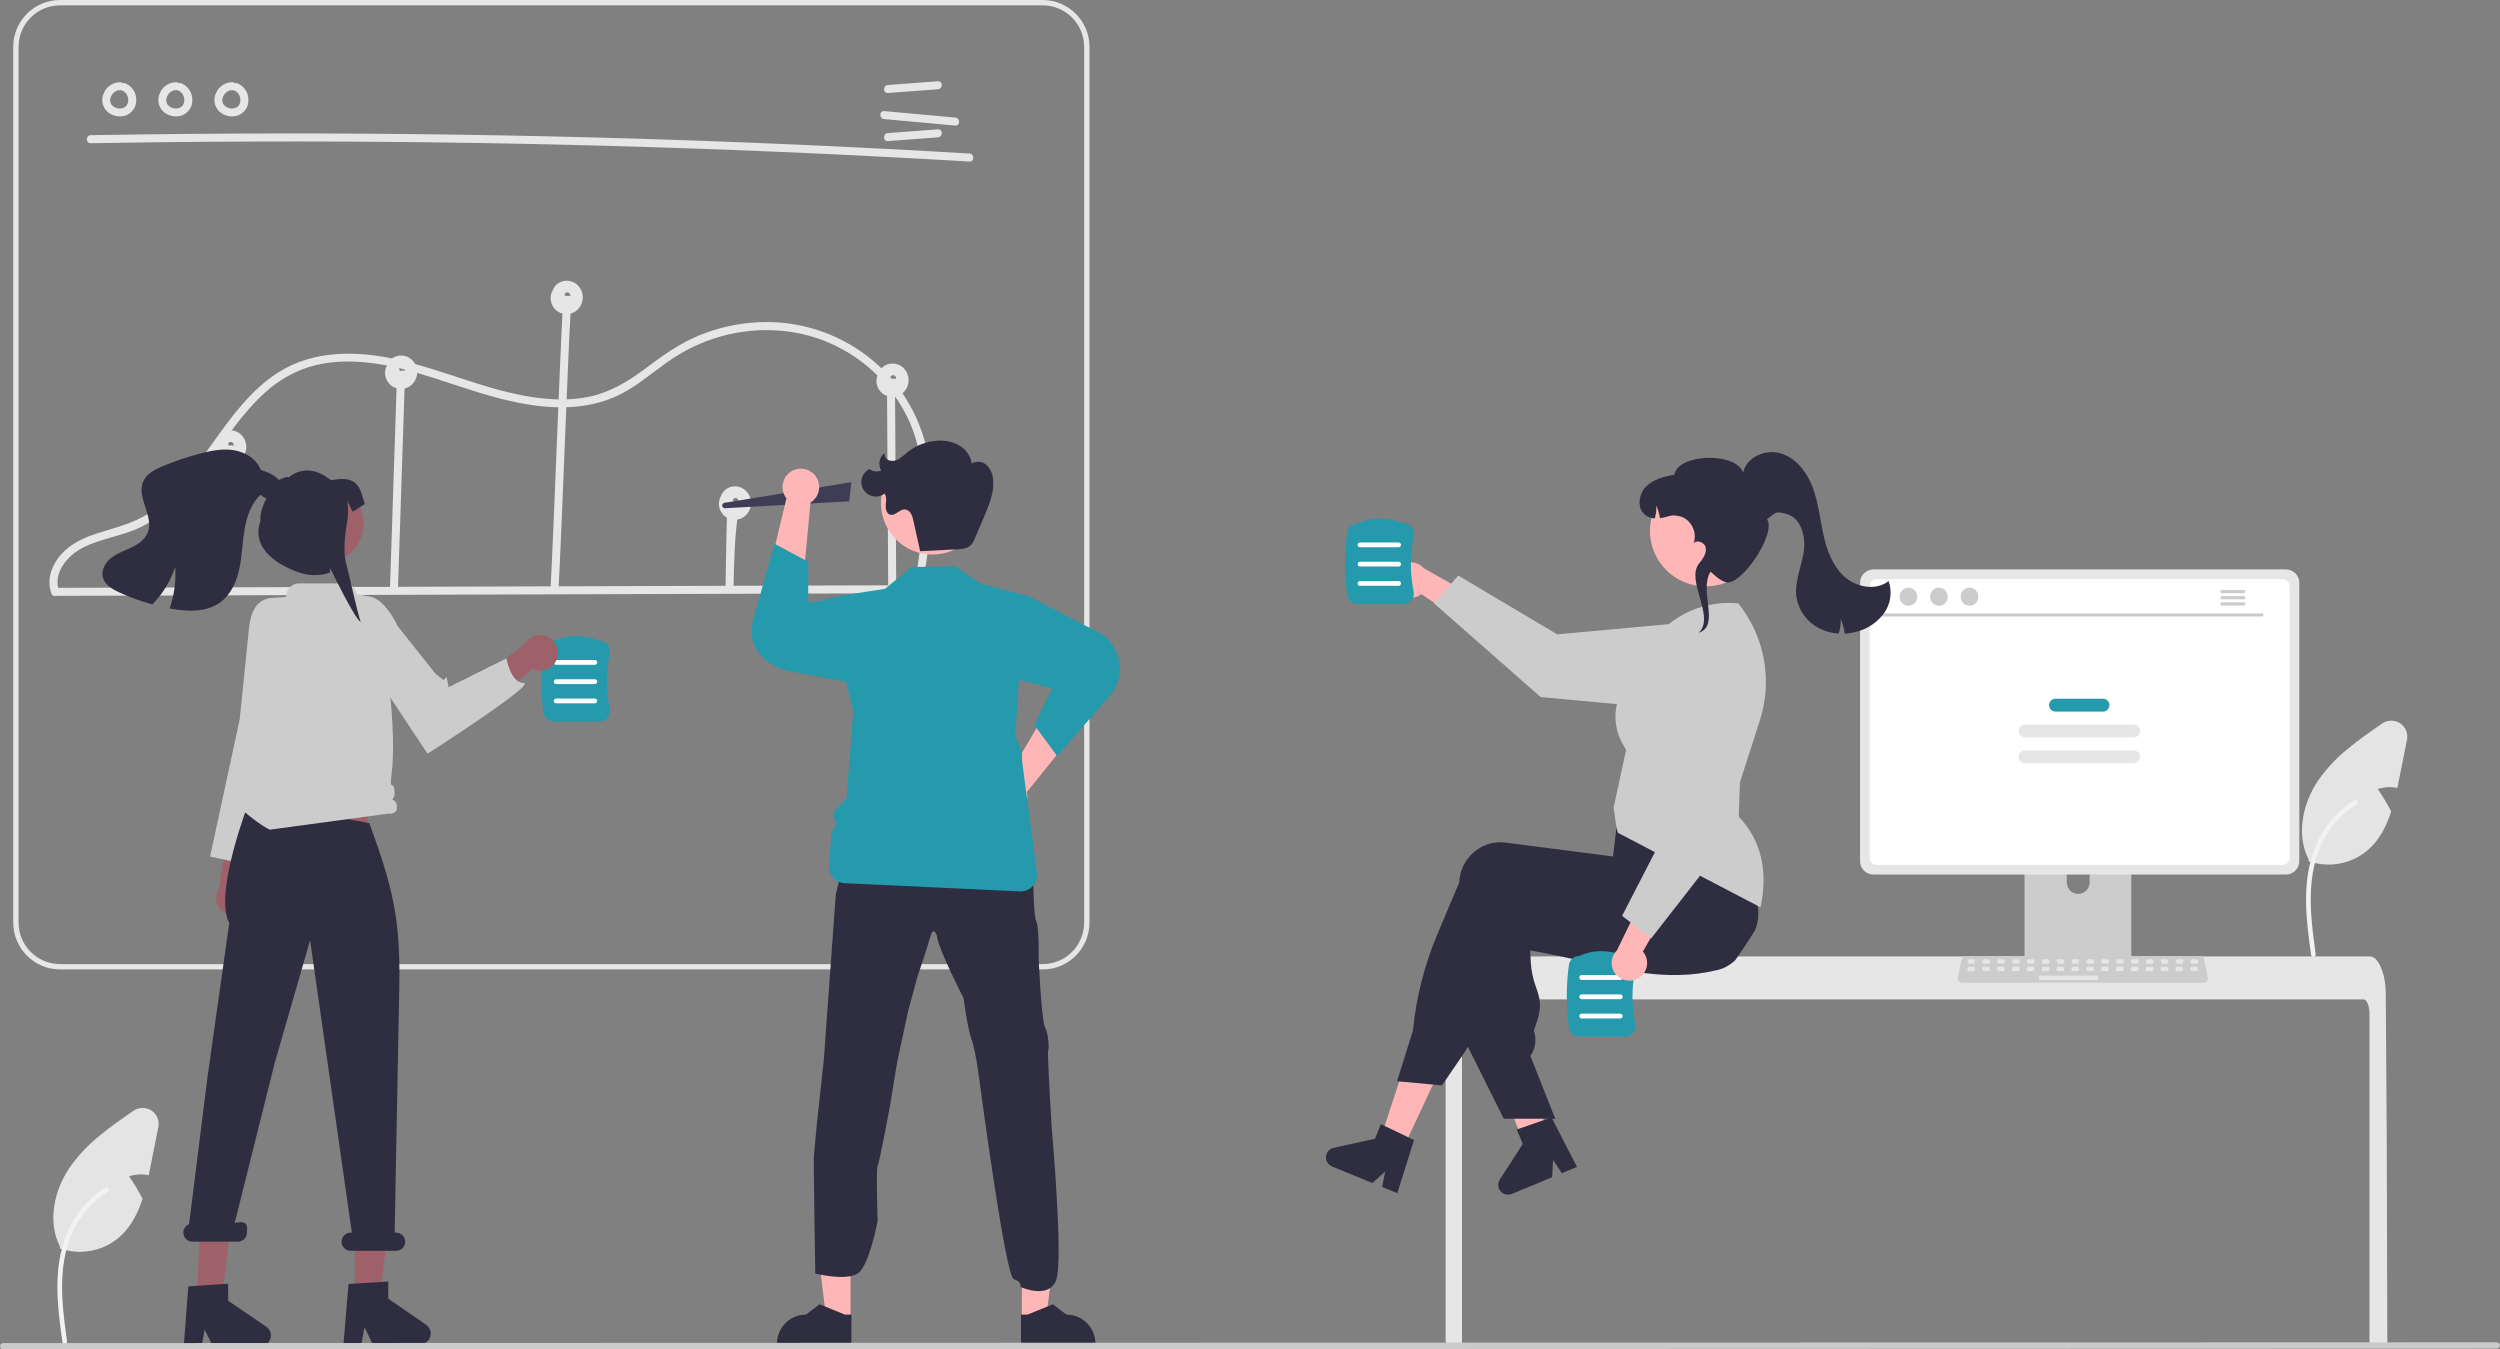 <?xml version="1.0" encoding="UTF-8"?><svg id="a" xmlns="http://www.w3.org/2000/svg" viewBox="0 0 936.12 505.3"><rect x="0" y="0" width="936.12" height="505.3" fill="#808080" stroke="none"/><path d="m59.29,422.01l-2.92,14.65c-.22,1.12-.45,2.26-.7,3.39-2.44-.51-4.97-.36-7.34.41,1.88,2.69,3.56,5.5,5.04,8.43-1.84,5.67-4.54,10.91-9.06,14.7-6.14,5.03-14.46,6.5-21.95,3.86l.13-.58c-4.86-9.43-2.22-21.32,3.82-30.03,3.08-4.3,6.73-8.16,10.85-11.47,4.08-3.4,8.49-6.45,12.86-9.46,2.73-1.87,6.46-1.18,8.33,1.54.92,1.33,1.25,2.97.94,4.56Z" style="fill:#e4e4e4;"/><path id="b" d="m23.4,502.7c-1.23-8.95-2.49-18.02-1.63-27.07.77-8.04,3.22-15.89,8.21-22.32,2.65-3.41,5.87-6.33,9.53-8.63.95-.6,1.83.91.88,1.51-6.32,3.99-11.21,9.89-13.96,16.85-3.04,7.73-3.53,16.16-3,24.37.32,4.97.99,9.9,1.66,14.83.11.46-.15.93-.61,1.07-.46.13-.94-.15-1.07-.61h0Z" style="fill:#f2f2f2;"/><path d="m33.95,53.63c42.84-.74,85.68-.85,128.53-.32,42.84.53,85.67,1.71,128.48,3.52,24.02,1.02,48.04,2.24,72.04,3.66,1.93.11,1.92-2.89,0-3-42.77-2.53-85.57-4.42-128.4-5.68-42.83-1.25-85.66-1.87-128.51-1.84-24.04.02-48.09.23-72.13.65-1.93.03-1.93,3.03,0,3h0Z" style="fill:#e6e6e6;"/><path d="m332.48,34.82l18.73-1.39c1.91-.14,1.93-3.14,0-3l-18.73,1.39c-1.91.14-1.93,3.14,0,3Z" style="fill:#e6e6e6;"/><path d="m332.48,52.82l18.73-1.39c1.91-.14,1.93-3.14,0-3l-18.73,1.39c-1.91.14-1.93,3.14,0,3Z" style="fill:#e6e6e6;"/><path d="m331.07,44.6l26.63,2.42c1.92.17,1.91-2.83,0-3l-26.63-2.42c-1.92-.17-1.91,2.83,0,3Z" style="fill:#e6e6e6;"/><path d="m45.03,30.79c-2.66-.02-5.08,1.56-6.13,4.01-1.19,2.41-.62,5.31,1.37,7.1,1.86,1.58,4.4,2.1,6.73,1.37,2.4-.84,4.01-3.1,4.02-5.64.11-2.82-1.56-5.41-4.18-6.47-.8-.22-1.62.25-1.85,1.05-.2.8.26,1.61,1.05,1.85.26.1-.24-.13,0,0,.1.05.2.1.3.16.08.05.16.1.25.16.28.18-.14-.13.04.03.16.14.31.28.45.44.05.06.26.22.1.11-.12-.09-.05-.07,0,0,.04.05.07.11.11.16.12.18.22.36.32.55.02.04.04.09.06.13.04.08.1.1,0,0-.09-.1-.03-.09,0,0,.02.06.05.12.07.19.07.2.13.41.18.62.02.1.04.19.06.29.07.34,0-.21,0,.04.01.21.03.43.03.64,0,.1,0,.2-.01.29,0,.05,0,.1-.01.15-.02.24-.02-.09.02-.11-.07.2-.11.41-.14.62-.03.09-.06.18-.09.28-.1.32.1-.18-.01.04-.09.19-.19.37-.31.55-.05.07-.23.24-.08.13.16-.13-.09.09-.14.15-.07.07-.14.14-.21.21-.05.05-.1.09-.15.13,0,0,.25-.17.11-.08-.18.11-.35.24-.53.33-.02.01-.26.12-.26.13-.01-.04.31-.11.09-.04-.05.01-.09.03-.14.05-.2.07-.4.12-.61.16-.05,0-.1.01-.14.03-.16.04.15-.02.16-.02-.11,0-.23,0-.34.03-.21.01-.43.01-.64,0-.05,0-.1,0-.15-.01-.11,0-.2-.09-.05,0,.12.07.11.02,0,0-.05,0-.1-.02-.15-.03-.21-.04-.42-.09-.62-.15-.11-.03-.22-.07-.33-.11-.05-.01-.09-.03-.14-.05,0-.01.28.13.13.05-.19-.1-.38-.19-.56-.3-.1-.06-.19-.12-.29-.19-.04-.03-.08-.05-.12-.09,0-.01.23.2.11.09-.15-.15-.32-.28-.46-.43-.03-.04-.06-.07-.1-.11l-.03-.04c-.08-.1-.08-.1,0,0,.08.02.08.11,0,0-.03-.04-.06-.08-.08-.12-.12-.17-.23-.36-.31-.55,0,0,.13.36.04.08-.02-.05-.04-.1-.05-.16-.03-.1-.06-.21-.09-.32-.03-.11-.04-.21-.07-.32-.04-.18.03.14.02.13-.02-.02-.01-.18-.02-.21-.01-.24.01-.46.02-.7,0-.18-.01.14-.02.13,0-.05.01-.11.03-.16.03-.12.05-.25.09-.37.04-.14.08-.28.13-.41.02-.05.04-.1.06-.15.06-.19-.12.23-.02.06.14-.23.25-.49.4-.72.04-.05.25-.36.14-.21-.12.15.12-.14.16-.19.18-.2.4-.37.59-.57.11-.12-.08.06-.09.07.06-.04.12-.09.18-.13.1-.07.21-.14.32-.2.12-.07.26-.13.38-.2.14-.09-.11.04-.11.04.06-.03.13-.06.2-.08.12-.04.62-.26.73-.19,0,0-.38.03-.08.01.07,0,.14-.01.22-.01.15,0,.29,0,.44,0,.83,0,1.49-.67,1.5-1.5-.02-.82-.68-1.48-1.5-1.5h0Z" style="fill:#e6e6e6;"/><path d="m66.03,30.79c-2.66-.02-5.08,1.56-6.13,4.01-1.19,2.41-.62,5.31,1.37,7.1,1.86,1.58,4.4,2.1,6.73,1.37,2.4-.84,4.01-3.1,4.02-5.64.11-2.82-1.56-5.41-4.18-6.47-.8-.22-1.62.25-1.85,1.05-.2.8.26,1.61,1.05,1.85.26.1-.24-.13,0,0,.1.05.2.1.3.16.08.05.16.1.25.16.28.18-.14-.13.04.03.16.14.31.28.45.44.05.06.26.22.1.11-.12-.09-.05-.07,0,0,.04.05.07.11.11.16.12.18.22.36.32.55.02.04.04.09.06.13.04.08.1.1,0,0-.09-.1-.03-.09,0,0,.02.06.05.12.07.19.07.2.13.41.18.62.02.1.04.19.06.29.07.34,0-.21,0,.04.01.21.03.43.03.64,0,.1,0,.2-.01.29,0,.05,0,.1-.01.15-.02.24-.02-.09.02-.11-.07.2-.11.41-.14.62-.03.09-.06.18-.09.28-.1.32.1-.18-.01.04-.09.19-.19.37-.31.55-.05.07-.23.24-.08.13.16-.13-.09.09-.14.15-.07.07-.14.14-.21.21-.05.05-.1.09-.15.13,0,0,.25-.17.11-.08-.18.11-.35.24-.53.33-.02.01-.26.12-.26.13-.01-.04.31-.11.09-.04-.05.01-.09.03-.14.05-.2.07-.4.12-.61.16-.05,0-.1.01-.14.03-.16.04.15-.02.16-.02-.11,0-.23,0-.34.03-.21.01-.43.01-.64,0-.05,0-.1,0-.15-.01-.11,0-.2-.09-.05,0,.12.07.11.02,0,0-.05,0-.1-.02-.15-.03-.21-.04-.42-.09-.62-.15-.11-.03-.22-.07-.33-.11-.05-.01-.09-.03-.14-.05,0-.01.28.13.13.05-.19-.1-.38-.19-.56-.3-.1-.06-.19-.12-.29-.19-.04-.03-.08-.05-.12-.09,0-.01.23.2.11.09-.15-.15-.32-.28-.46-.43-.03-.04-.06-.07-.1-.11l-.03-.04c-.08-.1-.08-.1,0,0,.08.02.08.11,0,0-.03-.04-.06-.08-.08-.12-.12-.17-.23-.36-.31-.55,0,0,.13.36.04.08-.02-.05-.04-.1-.05-.16-.03-.1-.06-.21-.09-.32-.03-.11-.04-.21-.07-.32-.04-.18.03.14.02.13-.02-.02-.01-.18-.02-.21-.01-.24.01-.46.02-.7,0-.18-.01.14-.02.13,0-.05.01-.11.03-.16.03-.12.05-.25.09-.37.04-.14.08-.28.13-.41.02-.05.04-.1.06-.15.06-.19-.12.23-.02.06.14-.23.25-.49.4-.72.04-.05.25-.36.14-.21-.12.15.12-.14.16-.19.18-.2.4-.37.59-.57.11-.12-.08.06-.09.07.06-.04.12-.09.18-.13.1-.07.21-.14.32-.2.12-.07.26-.13.38-.2.14-.09-.11.04-.11.04.06-.03.13-.06.2-.08.12-.04.62-.26.73-.19,0,0-.38.03-.08.01.07,0,.14-.01.22-.01.15,0,.29,0,.44,0,.83,0,1.49-.67,1.5-1.5-.02-.82-.68-1.48-1.5-1.5h0Z" style="fill:#e6e6e6;"/><path d="m87.03,30.79c-2.66-.02-5.08,1.56-6.13,4.01-1.19,2.41-.62,5.31,1.37,7.1,1.86,1.58,4.4,2.1,6.73,1.37,2.4-.84,4.01-3.1,4.02-5.64.11-2.82-1.56-5.41-4.18-6.47-.8-.22-1.62.25-1.85,1.05-.2.8.26,1.61,1.05,1.85.26.1-.24-.13,0,0,.1.05.2.1.3.16.08.05.16.1.25.16.28.18-.14-.13.04.03.16.14.31.28.45.44.05.06.26.22.1.11-.12-.09-.05-.07,0,0,.04.05.07.11.11.16.12.18.22.36.32.55.02.04.04.09.06.13.04.08.1.1,0,0-.09-.1-.03-.09,0,0,.02.06.05.12.07.19.07.2.13.41.18.62.02.1.04.19.06.29.07.34,0-.21,0,.04.01.21.03.43.03.64,0,.1,0,.2-.01.29,0,.05,0,.1-.01.15-.02.24-.02-.09.02-.11-.07.2-.11.41-.14.62-.03.09-.06.18-.09.28-.1.32.1-.18-.01.04-.09.19-.19.37-.31.55-.05.07-.23.24-.08.13.16-.13-.09.09-.14.15-.07.07-.14.14-.21.21-.05.05-.1.09-.15.13,0,0,.25-.17.11-.08-.18.11-.35.24-.53.33-.02.01-.26.12-.26.13-.01-.04.31-.11.09-.04-.05.01-.09.03-.14.05-.2.07-.4.12-.61.16-.05,0-.1.01-.14.03-.16.04.15-.02.16-.02-.11,0-.23,0-.34.03-.21.01-.43.01-.64,0-.05,0-.1,0-.15-.01-.11,0-.2-.09-.05,0,.12.07.11.02,0,0-.05,0-.1-.02-.15-.03-.21-.04-.42-.09-.62-.15-.11-.03-.22-.07-.33-.11-.05-.01-.09-.03-.14-.05,0-.01.28.13.13.05-.19-.1-.38-.19-.56-.3-.1-.06-.19-.12-.29-.19-.04-.03-.08-.05-.12-.09,0-.01.23.2.11.09-.15-.15-.32-.28-.46-.43-.03-.04-.06-.07-.1-.11l-.03-.04c-.08-.1-.08-.1,0,0,.08.02.08.11,0,0-.03-.04-.06-.08-.08-.12-.12-.17-.23-.36-.31-.55,0,0,.13.36.04.08-.02-.05-.04-.1-.05-.16-.03-.1-.06-.21-.09-.32-.03-.11-.04-.21-.07-.32-.04-.18.03.14.02.13-.02-.02-.01-.18-.02-.21-.01-.24.01-.46.02-.7,0-.18-.01.14-.02.13,0-.05.01-.11.03-.16.03-.12.05-.25.09-.37.04-.14.08-.28.13-.41.02-.05.04-.1.06-.15.06-.19-.12.23-.02.06.14-.23.25-.49.4-.72.04-.05.25-.36.14-.21-.12.15.12-.14.16-.19.18-.2.4-.37.59-.57.11-.12-.08.06-.09.07.06-.04.12-.09.18-.13.1-.07.21-.14.32-.2.12-.07.26-.13.38-.2.14-.09-.11.04-.11.04.06-.03.13-.06.2-.08.12-.04.62-.26.73-.19,0,0-.38.03-.08.01.07,0,.14-.01.22-.01.15,0,.29,0,.44,0,.83,0,1.49-.67,1.5-1.5-.02-.82-.68-1.48-1.5-1.5h0Z" style="fill:#e6e6e6;"/><path d="m390.41,363H22.5c-9.69-.01-17.54-7.86-17.55-17.55V17.55C4.96,7.86,12.81.01,22.5,0h367.91c9.69.01,17.54,7.86,17.55,17.55v327.91c-.01,9.69-7.86,17.54-17.55,17.55ZM22.5,2c-8.58,0-15.54,6.96-15.55,15.55v327.91c0,8.58,6.97,15.54,15.55,15.55h367.91c8.58,0,15.54-6.96,15.55-15.55V17.55c0-8.58-6.96-15.54-15.55-15.55H22.5Z" style="fill:#e6e6e6;"/><path d="m21.89,223.11l129.38-.39,128.72-.39,72.61-.22c.83-.03,1.48-.72,1.45-1.55-.03-.79-.66-1.42-1.45-1.45l-129.38.39-128.72.39-72.61.22c-.83.03-1.48.72-1.45,1.55.03.79.66,1.42,1.45,1.45Z" style="fill:#e6e6e6;"/><path d="m87.16,220.67l.8-47.24c.03-1.93-2.97-1.93-3,0l-.8,47.24c-.03,1.93,2.97,1.93,3,0Z" style="fill:#e6e6e6;"/><path d="m149,221.18l1.95-59.37.56-16.96c.06-1.93-2.94-1.93-3,0l-1.95,59.37-.56,16.96c-.06,1.93,2.94,1.93,3,0Z" style="fill:#e6e6e6;"/><path d="m210.66,116.7c-1.18,21.03-3.35,83.06-4.53,104.09-.11,1.93,2.89,1.92,3,0,1.18-21.03,3.35-83.06,4.53-104.09.11-1.93-2.89-1.92-3,0Z" style="fill:#e6e6e6;"/><path d="m272.04,199.69l-.37,20.21c-.04,1.93,2.96,1.93,3,0,.43-23.87,1.55-23.1,1.67-29.83.04-1.93-2.96-1.93-3,0,0,0-.87-14.25-1.3,9.62Z" style="fill:#e6e6e6;"/><path d="m332.15,146.59l.34,56.71.1,16.24c.03.83.72,1.48,1.55,1.45.79-.03,1.42-.66,1.45-1.45l-.34-56.71-.1-16.24c-.03-.83-.72-1.48-1.55-1.45-.79.03-1.42.66-1.45,1.45Z" style="fill:#e6e6e6;"/><path d="m22.13,221.42c-2.48-6.82,3.11-13.39,8.87-16.34,6.89-3.53,14.82-4.33,21.78-7.74,10.38-5.08,17.94-14.19,24.67-23.31,6.93-9.39,13.26-19.47,22.06-27.27,4.64-4.2,10.11-7.37,16.07-9.3,7.5-2.34,15.46-2.5,23.21-1.56,16.02,1.95,30.87,8.57,46.32,12.77,14.57,3.96,30.63,6.19,44.93.03,7.27-3.13,13.21-8.39,19.59-12.93,6.18-4.45,13.08-7.78,20.41-9.84,14.36-3.99,30.04-2.93,43.41,3.82,12.29,6.12,22.02,16.39,27.47,28.99,6.34,15.14,5.51,32.06,3.44,47.99-.54,4.12-1.17,8.22-1.82,12.33-.3,1.89,2.59,2.7,2.89.8,2.58-16.43,5.15-33.38,1.94-49.92-2.77-14.44-10.71-27.37-22.33-36.38-11.67-9.03-26.17-13.61-40.91-12.91-7.72.36-15.33,2.05-22.47,5-7.42,3.07-13.7,7.62-20.08,12.4-6.56,4.92-13.33,8.99-21.47,10.6-7.9,1.56-16.12.97-23.99-.5-16.23-3.03-31.36-9.99-47.46-13.55-14.91-3.3-31-3.63-44.36,4.79-10.27,6.48-17.53,16.54-24.49,26.25-6.9,9.63-13.9,19.93-23.99,26.5-6.16,4.01-13.08,5.49-19.97,7.75-6.91,2.26-13.54,6.08-16.35,13.16-1.21,2.91-1.31,6.18-.26,9.15.65,1.8,3.56,1.02,2.89-.8h0Z" style="fill:#e6e6e6;"/><polygon points="86.16 166.91 86.16 166.91 86.17 166.91 86.16 166.91" style="fill:#e6e6e6;"/><path d="m91.37,164.15c-1.43-2.54-4.49-3.67-7.22-2.67-1.33.49-2.41,1.49-2.99,2.78-.06.14-.09.28-.14.42-.07.11-.14.2-.2.31-1.48,2.94-.29,6.52,2.65,8,2.18,1.1,4.82.75,6.64-.88,2.24-2.02,2.77-5.34,1.26-7.96Zm-3.76,2.55c.01.08,0,.15,0,0Zm-.38-.87s-.01-.02,0,0Zm-1.68.68s-.02-.04,0,0Zm.4.34c.1.03.06.03,0,0Zm.18.08l.04-.02s-.02,0-.03,0h0s.03,0,.03,0h0s-.02,0-.02,0c.02,0,.02,0,.02,0,.18-.08.06-.04-.05-.01h0c-.06-.03-.13-.06-.21-.07,0,0-.01,0-.02-.01-.06-.04-.35-.27-.08-.03-.06-.05-.12-.1-.17-.16-.03-.03-.06-.07-.09-.11-.04-.06-.07-.12-.1-.18v-.03s-.01-.04-.02-.06c0-.02,0-.04,0-.05.02-.05.03-.11.04-.17h.01c.04-.07.08-.14.12-.21-.22.33.09-.04.11-.08,0,0,0,0,0,0,0,0,0,0,.02,0,.07-.04.13-.08.2-.12.08-.05.4-.14.07-.04.08-.02.15-.05.22-.07.01,0,.13-.02.19-.03.05,0,.1,0,.11,0,.02,0,.05,0,.07,0-.06,0,.19.06.26.07.01,0,.02.01.03.02.06.04.14.08.2.13-.29-.19,0,.01.06.07.03.03.06.07.09.1.03.03.05.07.08.11.05.09.1.18.15.26v.02s.01,0,.01,0c.03.14.06.28.11.41,0,.01,0,.02,0,.03,0,.08.01.15.01.23v.02c-.47-.24-1.03-.25-1.5-.01h0Z" style="fill:#e6e6e6;"/><path d="m86.17,166.9s0,0,0,0h0Z" style="fill:#e6e6e6;"/><path d="m86.17,166.9h0s0,0,0,0Z" style="fill:#e6e6e6;"/><path d="m86.17,166.9h0s0,0,0,0Z" style="fill:#e6e6e6;"/><polygon points="86.17 166.9 86.17 166.9 86.17 166.9 86.17 166.9" style="fill:#e6e6e6;"/><polygon points="150.16 138.91 150.16 138.91 150.17 138.91 150.16 138.91" style="fill:#e6e6e6;"/><path d="m155.37,136.15c-1.43-2.54-4.49-3.67-7.22-2.67-1.33.49-2.41,1.49-2.99,2.78-.06.14-.09.28-.14.42-.07.11-.14.2-.2.31-1.48,2.94-.29,6.52,2.65,8,2.18,1.1,4.82.75,6.64-.88,2.24-2.02,2.77-5.34,1.26-7.96Zm-3.76,2.55c.01.08,0,.15,0,0Zm-.38-.87s-.01-.02,0,0Zm-1.68.68s-.02-.04,0,0Zm.4.34c.1.03.06.03,0,0Zm.18.08l.04-.02s-.02,0-.03,0h0s.03,0,.03,0h0s-.02,0-.02,0c.02,0,.02,0,.02,0,.18-.08.06-.04-.05-.01h0c-.06-.03-.13-.06-.21-.07,0,0-.01,0-.02-.01-.06-.04-.35-.27-.08-.03-.06-.05-.12-.1-.17-.16-.03-.03-.06-.07-.09-.11-.04-.06-.07-.12-.1-.18v-.03s-.01-.04-.02-.06c0-.02,0-.04,0-.05.02-.05.03-.11.04-.17h.01c.04-.07.08-.14.12-.21-.22.33.08-.04.11-.08,0,0,0,0,0,0,0,0,0,0,.02,0,.07-.04.13-.08.2-.12.08-.05.4-.14.07-.04.08-.02.15-.05.22-.07.01,0,.13-.02.19-.03.05,0,.1,0,.11,0,.02,0,.05,0,.07,0-.06,0,.19.06.26.07.01,0,.02.01.03.02.06.04.14.08.2.13-.29-.19,0,.01.06.07.03.03.06.07.09.1.03.03.05.07.08.11.05.09.1.18.15.26v.02s.01,0,.01,0c.03.14.06.28.11.41,0,.01,0,.02,0,.03,0,.08.01.15.01.23v.02c-.47-.24-1.03-.25-1.5-.01h0Z" style="fill:#e6e6e6;"/><path d="m150.17,138.9h0s0,0,0,0Z" style="fill:#e6e6e6;"/><polygon points="150.17 138.9 150.17 138.9 150.17 138.9 150.17 138.9" style="fill:#e6e6e6;"/><path d="m150.17,138.9s0,0,0,0h0Z" style="fill:#e6e6e6;"/><path d="m150.17,138.9h0s0,0,0,0Z" style="fill:#e6e6e6;"/><polygon points="212.17 152.9 212.17 152.9 212.17 152.9 212.17 152.9" style="fill:#e6e6e6;"/><path d="m217.37,108.15c-1.43-2.54-4.49-3.67-7.22-2.67-1.33.49-2.41,1.49-2.99,2.78-.06.14-.09.28-.14.42-.07.11-.14.2-.2.31-1.48,2.94-.29,6.52,2.65,8,2.18,1.1,4.82.75,6.64-.88,2.24-2.02,2.77-5.34,1.26-7.96Zm-3.76,2.55c.01.08,0,.15,0,0Zm-.38-.87s-.01-.02,0,0Zm-1.68.68s-.02-.04,0,0Zm.4.34c.1.03.06.03,0,0Zm.18.08l.04-.02s-.02,0-.03,0h0s.03,0,.03,0h0s-.02,0-.02,0c.02,0,.02,0,.02,0,.18-.08.06-.04-.05-.01h0c-.06-.03-.13-.06-.21-.07,0,0-.01,0-.02-.01-.06-.04-.35-.27-.08-.03-.06-.05-.12-.1-.17-.16-.03-.03-.06-.07-.09-.11-.04-.06-.07-.12-.1-.18v-.03s-.01-.04-.02-.06c0-.02,0-.04,0-.05.02-.05.03-.11.04-.17h.01c.04-.07.08-.14.12-.21-.22.33.08-.04.11-.08,0,0,0,0,0,0,0,0,0,0,.02,0,.07-.04.13-.08.2-.12.08-.05.4-.14.07-.04.08-.02.15-.05.22-.07.01,0,.13-.02.19-.03.05,0,.1,0,.11,0,.02,0,.05,0,.07,0-.06,0,.19.06.26.07.01,0,.02.01.03.02.06.04.14.08.2.13-.29-.19,0,.01.06.07.03.03.06.07.09.1.03.03.05.07.08.11.05.09.1.18.15.26v.02s.01,0,.01,0c.03.14.06.28.11.41,0,.01,0,.02,0,.03,0,.08.01.15.01.23v.02c-.47-.24-1.03-.25-1.5-.01h0Z" style="fill:#e6e6e6;"/><polygon points="212.16 152.91 212.16 152.91 212.17 152.91 212.16 152.91" style="fill:#e6e6e6;"/><path d="m212.17,152.9h0s0,0,0,0Z" style="fill:#e6e6e6;"/><path d="m212.17,152.9h0s0,0,0,0Z" style="fill:#e6e6e6;"/><path d="m212.17,152.9s0,0,0,0h0Z" style="fill:#e6e6e6;"/><path d="m280.37,185.15c-1.43-2.54-4.49-3.67-7.22-2.67-1.33.49-2.41,1.49-2.99,2.78-.06.14-.09.28-.14.42-.07.11-.14.2-.2.31-1.48,2.94-.29,6.52,2.65,8,2.18,1.1,4.82.75,6.64-.88,2.24-2.02,2.77-5.34,1.26-7.96Zm-3.76,2.55c.01.08,0,.15,0,0Zm-.38-.87s-.01-.02,0,0Zm-1.68.68s-.02-.04,0,0Zm.4.34c.1.03.06.03,0,0Zm.18.08l.04-.02s-.02,0-.03,0h0s.03,0,.03,0h0s-.02,0-.02,0c.02,0,.02,0,.02,0,.18-.08.06-.04-.05-.01h0c-.06-.03-.13-.06-.21-.07,0,0-.01,0-.02-.01-.06-.04-.35-.27-.08-.03-.06-.05-.12-.1-.17-.16-.03-.03-.06-.07-.09-.11-.04-.06-.07-.12-.1-.18v-.03s-.01-.04-.02-.06c0-.02,0-.04,0-.05.02-.05.03-.11.04-.17h.01c.04-.07.08-.14.12-.21-.22.33.08-.04.11-.08,0,0,0,0,0,0,0,0,0,0,.02,0,.07-.04.13-.08.2-.12.08-.05.4-.14.07-.04.08-.02.15-.05.22-.07.01,0,.13-.02.19-.03.05,0,.1,0,.11,0,.02,0,.05,0,.07,0-.06,0,.19.06.26.07.01,0,.02.01.03.02.06.04.14.08.2.13-.29-.19,0,.01.06.07.03.03.06.07.09.1.03.03.05.07.08.11.05.09.1.18.15.26v.02s.01,0,.01,0c.03.14.06.28.11.41,0,.01,0,.02,0,.03,0,.08.01.15.01.23v.02c-.47-.24-1.03-.25-1.5-.01h0Z" style="fill:#e6e6e6;"/><polygon points="275.16 121.91 275.16 121.91 275.17 121.91 275.16 121.91" style="fill:#e6e6e6;"/><path d="m275.17,121.9h0s0,0,0,0Z" style="fill:#e6e6e6;"/><path d="m275.17,121.9h0s0,0,0,0Z" style="fill:#e6e6e6;"/><path d="m275.17,121.9s0,0,0,0h0Z" style="fill:#e6e6e6;"/><polygon points="275.17 121.9 275.17 121.9 275.17 121.9 275.17 121.9" style="fill:#e6e6e6;"/><path d="m334.17,141.9h0s0,0,0,0Z" style="fill:#e6e6e6;"/><path d="m339.37,139.15c-1.43-2.54-4.49-3.67-7.22-2.67-1.33.49-2.41,1.49-2.99,2.78-.06.14-.09.28-.14.42-.07.11-.14.2-.2.31-1.48,2.94-.29,6.52,2.65,8,2.18,1.1,4.82.75,6.64-.88,2.24-2.02,2.77-5.34,1.26-7.96Zm-3.76,2.55c.01.08,0,.15,0,0Zm-.38-.87s-.01-.02,0,0Zm-1.68.68s-.02-.04,0,0Zm.4.34c.1.03.06.03,0,0Zm.18.08l.04-.02s-.02,0-.03,0h0s.03,0,.03,0h0s-.02,0-.02,0c.02,0,.02,0,.02,0,.18-.08.06-.04-.05-.01h0c-.06-.03-.13-.06-.21-.07,0,0-.01,0-.02-.01-.06-.04-.35-.27-.08-.03-.06-.05-.12-.1-.17-.16-.03-.03-.06-.07-.09-.11-.04-.06-.07-.12-.1-.18v-.03s-.01-.04-.02-.06c0-.02,0-.04,0-.05.02-.05.03-.11.04-.17h.01c.04-.07.08-.14.12-.21-.22.33.08-.04.11-.08,0,0,0,0,0,0,0,0,0,0,.02,0,.07-.04.13-.08.2-.12.08-.05.4-.14.07-.04.08-.02.15-.05.22-.07.01,0,.13-.02.19-.03.05,0,.1,0,.11,0,.02,0,.05,0,.07,0-.06,0,.19.06.26.07.01,0,.02.01.03.02.06.04.14.08.2.13-.29-.19,0,.01.06.07.03.03.06.07.09.1.03.03.05.07.08.11.05.09.1.18.15.26v.02s.01,0,.01,0c.03.14.06.28.11.41,0,.01,0,.02,0,.03,0,.08.01.15.01.23v.02c-.47-.24-1.03-.25-1.5-.01h0Z" style="fill:#e6e6e6;"/><polygon points="334.16 141.91 334.16 141.91 334.17 141.91 334.16 141.91" style="fill:#e6e6e6;"/><polygon points="334.17 141.9 334.17 141.9 334.17 141.9 334.17 141.9" style="fill:#e6e6e6;"/><path d="m334.17,141.9s0,0,0,0h0Z" style="fill:#e6e6e6;"/><path d="m334.17,141.9h0s0,0,0,0Z" style="fill:#e6e6e6;"/><path d="m318,187.73l-46.5,2.58c-.57.03-1.05-.4-1.08-.97-.03-.52.34-.98.86-1.07l47.52-7.73-.81,7.18Z" style="fill:#3f3d56;"/><path d="m377.09,291.25l17.52-29.48,12.95,6.12s-22.32,27.87-23.03,28.67c.83,3.69-1.49,7.36-5.19,8.19-3.69.83-7.36-1.49-8.19-5.19-.83-3.69,1.49-7.36,5.19-8.19.25-.06.5-.1.75-.13h0Z" style="fill:#ffb6b6;"/><path d="m384.38,222.77l28.39,14.81c7.04,5.07,8.64,14.9,3.57,21.94-.28.39-.59.77-.91,1.14l-19.57,22.45-8.53-11.55,6.57-13.74-12.72-3.36,3.2-31.69Z" style="fill:#249aac;"/><path d="m303.48,188.21l-3.2,34.14-14.32.02s8.22-34.75,8.52-35.78c-2.33-2.98-1.81-7.29,1.17-9.63s7.29-1.81,9.63,1.17,1.81,7.29-1.17,9.63c-.2.16-.41.3-.62.43h0Z" style="fill:#ffb6b6;"/><path d="m331.99,258.04l-32.96-6.05c-13.88-1.67-19.58-10.8-17.07-19.71l8.06-28.67,12.65,6.78-.05,15.23,17.71-2.42,11.66,34.83Z" style="fill:#249aac;"/><polygon points="318.49 493.99 309.43 493.99 305.12 459.03 318.5 459.03 318.49 493.99" style="fill:#ffb6b6;"/><path d="m318.81,503.45h-27.87v-.35c0-5.99,4.86-10.85,10.85-10.85h0l5.09-3.86,9.5,3.86h2.43s0,11.2,0,11.2Z" style="fill:#2f2e41;"/><polygon points="382.63 493.99 391.69 493.99 396.01 459.03 382.63 459.03 382.63 493.99" style="fill:#ffb6b6;"/><path d="m382.31,503.45h27.87v-.35c0-5.99-4.86-10.85-10.85-10.85h0l-5.09-3.86-9.5,3.86h-2.43s0,11.2,0,11.2Z" style="fill:#2f2e41;"/><path d="m304.72,433.34c.13-1.99,1.2-13.03,1.2-13.03l2.55-23.4,4.49-62.02,4.01-16.3,19.83,7.72,16.09-7.71,19.12,6.11,14.89,5.58s.03,2.39.14,5.28c.15,3.78.42,8.41,1.06,9.62,1.06,2.13.8,13.56.8,13.56,0,0,1.06,23.25,2.39,25.8s1.6,7.86,1.2,8.92,1.33,28.99,1.33,28.99c0,0,4.45,49.41,1.66,56.86s-13.34,2.57-13.34,2.57c0,0,.51-1.99-2.55-2.93s-12.38-71-12.38-71c0,0-1.73-14.37-3.33-18.48s-3.06-15.69-3.06-15.69c0,0-9.84-19.15-9.97-23.4,0,0-1.29-3.98-2.5.4s-4.81,14.89-4.81,14.89l-3.5,12.9-4.12,19.27-2.66,16.23s-3.99,21.54-4.63,22.47,0,20.61,0,20.61c0,0-3.08,16.76-7.44,19.68s-15.91.05-15.91.05c0,0-.68-41.55-.55-43.55Z" style="fill:#2f2e41;"/><path d="m319.54,266.13l-2.53,32.82-3.81,3.94c-1.41,1.46-1.37,3.78.09,5.19.03.03.07.06.1.1h0l-2.1,3.6-.74,11.33c-.79,3.31,1.24,6.63,4.55,7.43.38.09.76.15,1.15.16l65.63,3.08c3.4.16,6.28-2.47,6.44-5.86.02-.37,0-.74-.05-1.1l-5.58-42.01v-3.14l-2.5-6.07,1.28-20.32,2.99-32.26-17.36-4.48-9.41-6.48-16.35.26-9.92,8.15-13.23,2.07-10.01,1.99-1.27,2.77,2.55-.55,9.24,36.04.85,3.36Z" style="fill:#249aac;"/><circle cx="349.15" cy="188.38" r="19.27" style="fill:#ffb6b6;"/><path d="m344.51,206.4l13.92-.71c1.78-.09,3.73-.25,5.03-1.48.7-.76,1.23-1.65,1.58-2.62,1.29-2.99,2.57-5.98,3.83-8.98,1.73-4.15,3.44-8.54,3-13.02-.1-2.05-.96-3.98-2.41-5.43-1.52-1.44-3.81-1.67-5.59-.57-.43-2.87-2.16-5.38-4.69-6.81-2.52-1.39-5.4-2-8.26-1.75-4.16.27-8.13,1.83-11.36,4.48-.91.84-1.88,1.6-2.9,2.3-1.04.69-2.32.93-3.54.65-1.23-.33-2.04-1.52-1.88-2.79-2.03,1.52-2.58,4.33-1.26,6.5-1.47.62-3.15.42-4.44-.53-2.69,1.33-3.78,4.59-2.45,7.28,1.33,2.69,4.59,3.78,7.28,2.45.31-.15.6-.33.87-.54.84,1.18.53,2.79.42,4.24s.28,3.25,1.68,3.65c1.89.54,3.42-2,5.39-1.98.98.08,1.86.65,2.34,1.51.46.85.78,1.78.94,2.74l2.52,11.32" style="fill:#2f2e41;"/><path d="m887.25,379.64c0-2.98-1-5.4-2.23-5.41h-335.34c-1.24,0-2.23,2.43-2.24,5.41v122.81c0,.57-.44,1.05-1.01,1.11-.9.09-1.8.17-2.7.24-.02,0-.04,0-.07,0-.49.04-.98.08-1.47.12h0c-.25-.47-.5-.94-.75-1.41-.08-.16-.13-.34-.13-.52v-129.37c0-.82.03-1.65.09-2.47.08-1.12.22-2.24.42-3.35.94-5.17,3.07-8.67,5.48-8.68h340.08c.35,0,.7.08,1.02.22.47.21.9.51,1.26.89.49.51.91,1.08,1.24,1.7,1.39,2.76,2.18,5.78,2.34,8.87,0,.03,0,.07,0,.1.08.9.12,1.82.11,2.74l.08,11.93.05,7.11.15,22.32.06,7.93.24,81.37h0c0,.61-.5,1.11-1.11,1.11h-4.47c-.61,0-1.11-.5-1.11-1.11h0s0-123.64,0-123.64Z" style="fill:#e6e6e6;"/><path d="m796.13,302.3h-36.13c-1.06,0-1.93.87-1.92,1.93v57.08h39.99v-57.08c0-1.07-.86-1.93-1.93-1.93h0Zm-17.95,32.43c-2.35-.01-4.26-1.91-4.27-4.27v-6.58c0-2.36,1.91-4.27,4.27-4.27s4.27,1.91,4.27,4.27v6.58c-.01,2.35-1.91,4.26-4.27,4.27Z" style="fill:#ccc;"/><path d="m757.94,359.49v5.51c0,.59.48,1.08,1.08,1.08h38.08c.59,0,1.07-.48,1.08-1.08v-5.51h-40.24Z" style="fill:#3f3d56;"/><path d="m855.96,213.22h-154.46c-2.76,0-5,2.24-5.01,5.01v104.23c0,2.76,2.24,5,5.01,5.01h154.46c2.76,0,5-2.24,5.01-5.01v-104.23c0-2.76-2.24-5-5.01-5.01Z" style="fill:#e6e6e6;"/><path d="m854.67,216.83h-151.88c-1.48,0-2.68,1.2-2.68,2.68v101.65c0,1.48,1.2,2.67,2.68,2.68h151.88c1.48,0,2.67-1.2,2.68-2.68v-101.65c0-1.48-1.2-2.68-2.68-2.68Z" style="fill:#fff;"/><path d="m825.09,367.99h-90.36c-.92,0-1.66-.74-1.66-1.66,0-.12.01-.23.04-.34l1.4-6.66c.16-.77.84-1.32,1.63-1.32h87.56c.78,0,1.46.55,1.63,1.32l1.4,6.66c.19.9-.39,1.78-1.28,1.97-.11.02-.23.04-.34.04h0Z" style="fill:#ccc;"/><rect x="736.77" y="359.2" width="2.78" height="1.67" rx=".49" ry=".49" style="fill:#e6e6e6;"/><rect x="742.34" y="359.2" width="2.78" height="1.67" rx=".49" ry=".49" style="fill:#e6e6e6;"/><rect x="747.9" y="359.2" width="2.78" height="1.67" rx=".49" ry=".49" style="fill:#e6e6e6;"/><rect x="753.47" y="359.2" width="2.78" height="1.67" rx=".49" ry=".49" style="fill:#e6e6e6;"/><rect x="759.04" y="359.2" width="2.78" height="1.67" rx=".49" ry=".49" style="fill:#e6e6e6;"/><rect x="764.6" y="359.2" width="2.78" height="1.67" rx=".49" ry=".49" style="fill:#e6e6e6;"/><rect x="770.17" y="359.2" width="2.78" height="1.67" rx=".49" ry=".49" style="fill:#e6e6e6;"/><rect x="775.73" y="359.2" width="2.78" height="1.67" rx=".49" ry=".49" style="fill:#e6e6e6;"/><rect x="781.3" y="359.2" width="2.78" height="1.67" rx=".49" ry=".49" style="fill:#e6e6e6;"/><rect x="786.87" y="359.2" width="2.78" height="1.67" rx=".49" ry=".49" style="fill:#e6e6e6;"/><rect x="792.43" y="359.2" width="2.78" height="1.67" rx=".49" ry=".49" style="fill:#e6e6e6;"/><rect x="798" y="359.2" width="2.78" height="1.67" rx=".49" ry=".49" style="fill:#e6e6e6;"/><rect x="803.56" y="359.2" width="2.78" height="1.67" rx=".49" ry=".49" style="fill:#e6e6e6;"/><rect x="809.13" y="359.2" width="2.78" height="1.67" rx=".49" ry=".49" style="fill:#e6e6e6;"/><rect x="814.7" y="359.2" width="2.78" height="1.67" rx=".49" ry=".49" style="fill:#e6e6e6;"/><rect x="820.26" y="359.2" width="2.78" height="1.67" rx=".49" ry=".49" style="fill:#e6e6e6;"/><rect x="736.71" y="361.98" width="2.78" height="1.67" rx=".49" ry=".49" style="fill:#e6e6e6;"/><rect x="742.27" y="361.98" width="2.78" height="1.67" rx=".49" ry=".49" style="fill:#e6e6e6;"/><rect x="747.84" y="361.98" width="2.78" height="1.67" rx=".49" ry=".49" style="fill:#e6e6e6;"/><rect x="753.4" y="361.98" width="2.78" height="1.67" rx=".49" ry=".49" style="fill:#e6e6e6;"/><rect x="758.97" y="361.98" width="2.78" height="1.67" rx=".49" ry=".49" style="fill:#e6e6e6;"/><rect x="764.54" y="361.98" width="2.78" height="1.67" rx=".49" ry=".49" style="fill:#e6e6e6;"/><rect x="770.1" y="361.98" width="2.78" height="1.67" rx=".49" ry=".49" style="fill:#e6e6e6;"/><rect x="775.67" y="361.98" width="2.78" height="1.67" rx=".49" ry=".49" style="fill:#e6e6e6;"/><rect x="781.23" y="361.98" width="2.78" height="1.67" rx=".49" ry=".49" style="fill:#e6e6e6;"/><rect x="786.8" y="361.98" width="2.78" height="1.67" rx=".49" ry=".49" style="fill:#e6e6e6;"/><rect x="792.37" y="361.98" width="2.78" height="1.67" rx=".49" ry=".49" style="fill:#e6e6e6;"/><rect x="797.93" y="361.98" width="2.78" height="1.67" rx=".49" ry=".49" style="fill:#e6e6e6;"/><rect x="803.5" y="361.98" width="2.78" height="1.67" rx=".49" ry=".49" style="fill:#e6e6e6;"/><rect x="809.06" y="361.98" width="2.78" height="1.67" rx=".49" ry=".49" style="fill:#e6e6e6;"/><rect x="814.63" y="361.98" width="2.78" height="1.67" rx=".49" ry=".49" style="fill:#e6e6e6;"/><rect x="820.2" y="361.98" width="2.78" height="1.67" rx=".49" ry=".49" style="fill:#e6e6e6;"/><rect x="763.42" y="365.32" width="22.26" height="1.67" rx=".49" ry=".49" style="fill:#e6e6e6;"/><path d="m847.04,230.84h-142.11c-.31,0-.56-.27-.55-.58,0-.3.25-.55.55-.55h142.11c.31,0,.56.27.55.58,0,.3-.25.55-.55.55Z" style="fill:#cacaca;"/><ellipse cx="714.6" cy="223.44" rx="3.31" ry="3.39" style="fill:#ccc;"/><ellipse cx="726.04" cy="223.44" rx="3.31" ry="3.39" style="fill:#ccc;"/><ellipse cx="737.48" cy="223.44" rx="3.31" ry="3.39" style="fill:#ccc;"/><path d="m840.15,220.89h-8.13c-.34,0-.61.29-.6.63,0,.33.27.6.6.6h8.13c.34,0,.61-.29.6-.63,0-.33-.27-.6-.6-.6h0Z" style="fill:#ccc;"/><path d="m840.15,223.2h-8.13c-.34,0-.61.29-.6.63,0,.33.27.6.6.6h8.13c.34,0,.61-.29.6-.63,0-.33-.27-.6-.6-.6h0Z" style="fill:#ccc;"/><path d="m840.15,225.51h-8.13c-.34,0-.61.29-.6.63,0,.33.27.6.6.6h8.13c.34,0,.61-.29.6-.63,0-.33-.27-.6-.6-.6h0Z" style="fill:#ccc;"/><path d="m769.7,261.63h17.76c1.33,0,2.42,1.08,2.42,2.42h0c0,1.33-1.08,2.42-2.42,2.42h-17.76c-1.33,0-2.42-1.08-2.42-2.42h0c0-1.33,1.08-2.42,2.42-2.42Z" style="fill:#249aac;"/><path d="m758.23,271.29h40.7c1.33,0,2.42,1.08,2.42,2.42h0c0,1.33-1.08,2.42-2.42,2.42h-40.7c-1.33,0-2.42-1.08-2.42-2.42h0c0-1.33,1.08-2.42,2.42-2.42Z" style="fill:#e6e6e6;"/><path d="m758.23,280.95h40.7c1.33,0,2.42,1.08,2.42,2.42h0c0,1.33-1.08,2.42-2.42,2.42h-40.7c-1.33,0-2.42-1.08-2.42-2.42h0c0-1.33,1.08-2.42,2.42-2.42Z" style="fill:#e6e6e6;"/><polygon points="524.72 431.45 516.53 427.53 527.78 393.31 539.86 399.09 524.72 431.45" style="fill:#ffb6b6;"/><path d="m579.6,425.93c-.6.37-1.19.74-1.79,1.11-1.2.73-2.41,1.46-3.61,2.16-.61.35-1.22.71-1.83,1.06v.02h-.04s-.01.01-.01.01l-.93.23-1.33-3.51-.61-1.62-.87-2.29-1.59-4.19-8.36-22.07,12.99-3.21.49,1.99h0l.24.99,4.54,18.41.93,3.76.03.11.56,2.25.48,1.95.54,2.18.16.66Z" style="fill:#ffb6b6;"/><path d="m657.12,348.43c-.82,1.32-1.67,2.64-2.51,3.94-1.58,2.43-3.19,4.82-4.85,7.18,0,0,0,0-.01.01-.97.9-2.04,1.68-3.19,2.33-.05.04-.1.06-.15.09-.85.47-1.75.83-2.68,1.08-.34.08-.68.17-1.02.25-1.21.29-2.42.54-3.61.75-2.13.38-4.23.65-6.33.82-.17.02-.34.03-.51.04-8.6.63-16.98-.38-25.72-2.05-4.32-.82-8.72-1.8-13.29-2.81-1.49-.34-2.99-.67-4.5-1-.11-.02-.23-.05-.35-.08-2.16-.47-4.37-.94-6.62-1.41-2.84-.58-5.77-1.15-8.81-1.68l.22,4.29c.18,3.3.87,6.55,2.03,9.64,1.3,3.8,2.33,6.81.16,13.07l-1.05,3.03c1.1,3.05.71,6.44-1.06,9.16l-.21.32,8.72,22.07.57,1.43h-9.96s-9.31,0-9.31,0l-13.44-26.96-.64-1.29v-.07l1.39-51.81c.02-.46.05-.92.11-1.38.49-4.2,2.65-8.02,6-10.61,3.2-2.5,7.27-3.61,11.3-3.09l4.6.6,9.4,1.21,6.62.86.13.02,19.52,2.53,1.4-5.71.26-.1,8.22-3.01,28.43-10.42.07-.02,1.87-.69.22.36c.07.11.13.22.19.32,1.85,3.31,3.35,6.81,4.49,10.43,1.91,5.91,3.49,11.93,4.72,18.02.05.26.1.51.14.72l.02.07c.02.1.03.17.04.19.56,3.15.22,6.4-1,9.36Z" style="fill:#2f2e41;"/><path d="m658.32,329.34c-.09-.38-.2-.78-.32-1.15-.95-2.87-2.07-5.68-3.33-8.43-1.42-3.13-3.12-6.48-5.15-10.1-.98-1.76-2.03-3.58-3.16-5.48-.57-.95-1.15-1.92-1.76-2.9-.02-.05-.05-.09-.08-.13l-.17-.29-28.13,3.76-10.47,1.4-.63,5.22-.15,1.29s0,0,0,0l-.42,3.52h0s-.56,4.66-.56,4.66h-.05s-15.54-2.02-15.54-2.02l-16.02-2.07-8.6-1.11c-4.03-.52-8.1.59-11.3,3.09-3.34,2.59-5.5,6.41-5.99,10.61-.05.42-.09.85-.11,1.28l-8.12,19.24c-4.86,11.5-7.95,23.68-9.18,36.1l-5.95,19.03.85.08,12.62,1.17,3.33.31,7.34-10.71c.84-1.22,1.63-2.48,2.37-3.76,1.22-2.1,2.3-4.28,3.24-6.52l15.87-37.76c1.23.21,2.44.41,3.64.6,5.56.9,10.9,1.64,16.02,2.21,16.64,1.86,31.05,2,43.87.43,3.6-.44,7.08-1.02,10.44-1.73,1.23-.26,2.45-.54,3.65-.84.28-.07.56-.13.84-.2,5.05-1.3,9.09-5.08,10.73-10.03.96-2.82,1.1-5.86.4-8.76Z" style="fill:#2f2e41;"/><path d="m527.33,425.86l-8.86-4.25-1.39-.67-2.22,5.45-15.49,3.41c-1.98.43-3.24,2.39-2.8,4.38.26,1.18,1.08,2.16,2.2,2.62l15.13,6.18,4.8-4.32-1.18,5.8,5.7,2.33,6.25-19.89-2.15-1.03Z" style="fill:#2f2e41;"/><polygon points="581.77 417.47 582.33 418.9 581.77 418.9 581.77 417.47" style="fill:#2f2e41;"/><path d="m578.68,419.21l-9.28,3.22-1.46.5,2.26,5.43-8.61,13.32c-1.1,1.7-.62,3.98,1.09,5.08,1.02.66,2.29.77,3.41.31l15.1-6.26.37-6.45,3.25,4.95,5.69-2.36-9.55-18.53-2.26.78Z" style="fill:#2f2e41;"/><path d="m522.35,220.25c1.66,3.24,5.64,4.52,8.87,2.85.35-.18.67-.38.98-.62l19.52,12.96.04-12.17-18.54-10.44c-2.41-2.76-6.59-3.05-9.35-.64-2.31,2.01-2.94,5.34-1.52,8.06h0Z" style="fill:#ffb6b6;"/><path d="m536.93,225.88l9.11-10.36,37.07,22.01,49.15-4.5c9.14-.84,17.23,5.89,18.06,15.03.09,1.01.09,2.03,0,3.05h0c-.86,9.13-8.94,15.85-18.08,15.02l-55.35-5.12-39.96-35.12Z" style="fill:#ccc;"/><path d="m651,226.04l-.09-.11h0c-14.12-1.39-27.75,5.66-34.75,18.01l-4.17,7.35c-13.49,16.49-3.69,27.87-3.1,29.56l-4.68,21.59,1.05,7.23.52,2.15,53.45,27.93c3.04-14.62.1-27.08-10.99-36.6l10.73-33.38c4.83-14.99,1.84-31.4-7.98-43.72Z" style="fill:#ccc;"/><path d="m608.5,388.19h-17.15c-1.95,0-3.6-1.44-3.88-3.37-1.06-7.79-1.06-15.69,0-23.48.27-1.91,1.89-3.33,3.81-3.37,5.39-2.42,11.2-2.42,17.27,0,1.14.02,2.22.54,2.95,1.42.76.92,1.06,2.13.82,3.3-1.38,6.85-1.38,13.91,0,20.77.24,1.17-.06,2.38-.82,3.3-.74.9-1.84,1.42-3.01,1.42Z" style="fill:#249aac;"/><path d="m606.7,366.93h-14.43c-.5,0-.9-.4-.91-.9,0-.5.4-.9.9-.91h14.44c.5,0,.9.4.91.9,0,.5-.4.9-.9.91h-.01Z" style="fill:#fff;"/><path d="m606.7,374.15h-14.43c-.5,0-.9-.4-.91-.9,0-.5.4-.9.9-.91h14.44c.5,0,.9.4.91.9,0,.5-.4.9-.9.91h-.01Z" style="fill:#fff;"/><path d="m606.7,381.36h-14.43c-.5,0-.91-.39-.91-.89,0-.5.39-.91.89-.91,0,0,.01,0,.02,0h14.43c.5,0,.91.39.91.89,0,.5-.39.91-.89.91,0,0-.01,0-.02,0Z" style="fill:#fff;"/><path d="m525.5,226.19h-17.15c-1.95,0-3.6-1.44-3.88-3.37-1.06-7.79-1.06-15.69,0-23.48.27-1.91,1.89-3.33,3.81-3.37,5.39-2.42,11.2-2.42,17.27,0,1.14.02,2.22.54,2.95,1.42.76.92,1.06,2.13.82,3.3-1.38,6.85-1.38,13.91,0,20.77.24,1.17-.06,2.38-.82,3.3-.74.9-1.84,1.42-3.01,1.42Z" style="fill:#249aac;"/><path d="m523.7,204.93h-14.43c-.5,0-.91-.4-.91-.89s.4-.91.89-.91c0,0,.01,0,.02,0h14.43c.5,0,.91.4.91.89s-.4.91-.89.91c0,0-.01,0-.02,0Z" style="fill:#fff;"/><path d="m523.7,212.15h-14.43c-.5,0-.91-.4-.91-.89s.4-.91.89-.91c0,0,.01,0,.02,0h14.43c.5,0,.91.4.91.89s-.4.91-.89.91c0,0-.01,0-.02,0Z" style="fill:#fff;"/><path d="m523.7,219.36h-14.43c-.5,0-.91-.4-.91-.89s.4-.91.89-.91c0,0,.01,0,.02,0h14.43c.5,0,.91.4.91.89s-.4.91-.89.91c0,0-.01,0-.02,0Z" style="fill:#fff;"/><path d="m224.5,270.19h-17.15c-1.95,0-3.6-1.44-3.88-3.37-1.06-7.79-1.06-15.69,0-23.48.27-1.91,1.89-3.33,3.81-3.37,5.39-2.42,11.2-2.42,17.27,0,1.14.02,2.22.54,2.95,1.42.76.92,1.06,2.13.82,3.3-1.38,6.85-1.38,13.91,0,20.77.24,1.17-.06,2.38-.82,3.3-.74.9-1.84,1.42-3.01,1.42Z" style="fill:#249aac;"/><path d="m222.7,248.93h-14.43c-.5,0-.91-.4-.91-.89s.4-.91.89-.91c0,0,.01,0,.02,0h14.43c.5,0,.91.4.91.89s-.4.91-.89.91c0,0-.01,0-.02,0Z" style="fill:#fff;"/><path d="m222.7,256.15h-14.43c-.5,0-.91-.4-.91-.89s.4-.91.89-.91c0,0,.01,0,.02,0h14.43c.5,0,.91.4.91.89s-.4.91-.89.91c0,0-.01,0-.02,0Z" style="fill:#fff;"/><path d="m222.7,263.36h-14.43c-.5,0-.91-.4-.91-.89s.4-.91.89-.91c0,0,.01,0,.02,0h14.43c.5,0,.91.4.91.89s-.4.91-.89.91c0,0-.01,0-.02,0Z" style="fill:#fff;"/><path d="m613.52,366.27c3.13-1.85,4.17-5.89,2.32-9.03-.2-.33-.42-.65-.68-.94l11.77-20.25-12.15.68-9.32,19.12c-2.61,2.56-2.65,6.76-.09,9.37,2.15,2.19,5.51,2.62,8.14,1.04h0Z" style="fill:#ffb6b6;"/><path d="m618.27,351.39l-10.88-8.47,19.77-38.31-7.41-48.79c-1.38-9.07,4.86-17.55,13.94-18.93,1.01-.15,2.02-.21,3.04-.18h0c9.17.31,16.35,7.99,16.06,17.16l-1.83,55.56-32.69,41.97Z" style="fill:#ccc;"/><path d="m92.38,340.92c2.59-2.6,2.58-6.81-.02-9.4-.28-.28-.58-.53-.9-.75l10.58-52.56-11.69,3.75-8.47,50.84c-1.9,3.17-.87,7.27,2.29,9.17,2.65,1.59,6.04,1.15,8.2-1.05h0Z" style="fill:#9e616a;"/><path d="m108,229.71l-7.25-5.47s-6.4-.45-7.53,11.08-3.46,34.01-3.46,34.01l-11.09,51.39,15.36,3.37,11.88-55.46,7.13-16.47-5.04-22.46Z" style="fill:#ccc;"/><polygon points="96.05 313.62 136.91 312.94 140.31 285.02 96.05 285.02 96.05 313.62" style="fill:#9e616a;"/><polygon points="132.82 485.43 142.25 485.43 146.74 449.05 132.82 449.05 132.82 485.43" style="fill:#9e616a;"/><polygon points="73.73 486.3 83.16 486.23 87.4 449.82 75.13 452.64 73.73 486.3" style="fill:#9e616a;"/><polygon points="103.23 260.98 101.09 266.54 101.52 272.09 143.35 286.58 141.27 262.26 136.57 256.71 103.23 260.98" style="fill:#ffb6b6;"/><circle cx="121.18" cy="196.04" r="14.94" style="fill:#9e616a;"/><path d="m130.48,480.77l14.91-.89v6.39l14.18,9.79c1.81,1.25,2.27,3.74,1.02,5.55-.74,1.08-1.97,1.72-3.28,1.72h-17.75l-3.06-6.32-1.19,6.32h-6.69l1.88-22.56Z" style="fill:#2f2e41;"/><path d="m70.51,481.67l14.9-.99.04,6.39,14.24,9.69c1.82,1.24,2.29,3.72,1.06,5.54-.74,1.08-1.96,1.74-3.27,1.75l-17.75.12-3.1-6.3-1.15,6.33-6.69.05,1.72-22.57Z" style="fill:#2f2e41;"/><path d="m70.8,458.41l6.87-54.9,8.17-57.88c-5.98-11.11,7.49-45.62,7.49-45.62l1.9.09,43.05,8.12v-.04c8.8,24.02,11.71,35.88,11.23,61.45l-1.73,91.93h.54c1.88,0,3.4,1.52,3.4,3.4s-1.52,3.4-3.4,3.4h-17.02c-1.88,0-3.41-1.52-3.41-3.4,0-1.88,1.52-3.41,3.4-3.41h.45l-15.63-109.47-13.25,45.96-14.98,59.92c5.45-1.36,4.6,1.79,4.6,3.58,0,1.88-1.52,3.4-3.4,3.4h-17.02c-1.88,0-3.4-1.52-3.4-3.4,0-1.4.85-2.65,2.15-3.17h0Z" style="fill:#2f2e41;"/><path d="m89.97,301.79l1.36-13.62c.29-1.14,1.28-1.96,2.45-2.04.57-6.49,2.95-34.48,3.1-35.7v-.05s1.09-23.19,1.09-23.19c.08-1.74,1.46-3.15,3.2-3.26l5.73-.37c.16,0,.29-.14.29-.3,0-2.66,2.16-4.82,4.82-4.82h16.98c2.28,0,4.19,1.69,4.48,3.95.02.16.15.27.31.27h0c3.99-.08,7.43,2.76,8.11,6.69,2.32,13.5,6.97,44.15,4.67,61.19-.8,5.93.93,1.23,1.23,6.2.06.97-.27,1.92-.91,2.65,1.36.49,2.06,1.99,1.59,3.35l.3-.07c-.37,1.46-1.85,2.34-3.31,1.98,0,0,0,0,0,0l-44.42,6.02c-1.46-.37-11.45-7.4-11.08-8.86Z" style="fill:#ccc;"/><path d="m208.66,246.42c-1.05,3.52-4.75,5.52-8.27,4.46-.38-.11-.74-.26-1.09-.43l-17.17,15.67-2.28-12.06,16.67-12.99c1.88-3.18,5.97-4.23,9.15-2.36,2.66,1.57,3.9,4.76,2.99,7.71h0Z" style="fill:#9e616a;"/><path d="m148.9,234.44s-5.99-13.53-13.55-10.84-3.66,15.82-3.66,15.82l28.41,42.81s40.98-26.29,36-26.47-6.47-9.25-6.47-9.25l-21.66,10.82-.73-3.85-1.17,1.17-3.03-2.39-14.13-17.82Z" style="fill:#ccc;"/><circle cx="638.68" cy="198.72" r="20.86" style="fill:#ffb6b6;"/><path d="m705.61,229.41c-2.41,3.41-5.92,5.88-9.94,7-1.61.48-3.27.76-4.95.84-.21-1.9-.7-3.75-1.47-5.5.08,1.86-.18,3.72-.76,5.49-2.52-.14-4.98-.8-7.24-1.94-4.49-2.26-7.65-6.5-8.53-11.44-.88-5.7,1.7-11.31,2.64-17,.94-5.7-.82-12.91-6.4-14.41-4.25-1.14-3.77-.65-7.3,1.97,3.67,5.43-9.89,25.33-15.44,23.59-3.14-.98-5.15-3.86-5.79-3.86-4.36,7.51,3.85,20.18-4.43,22.81l.68-.68c5-6.15-5.45-19.16-.45-25.3,1.39-1.72,2.88-3.76,2.47-5.93-.39-2.07-3.67-3.16-4.63-1.46,1.73-3.96-.82-9.24-5.05-10.26-3.75-.9-3.68.21-7.45.69-.25-1.63-.71-3.22-1.37-4.72.07,1.62-.12,3.25-.56,4.81-1.33-.03-2.61-.49-3.65-1.32-3.07-2.47-2.45-7.67.29-10.51,2.75-2.84,6.82-3.86,10.71-4.52,1.13-7.88,22.86-8.7,25.74-.83,1.23-5.88,8.58-8.93,14.3-7.1s9.69,7.16,11.77,12.79c2.09,5.62,2.67,11.68,3.96,17.53s3.46,11.83,7.94,15.82c4.48,3.99,11.77,5.31,16.49,1.6,1.39,3.97.81,8.37-1.57,11.84Z" style="fill:#2f2e41;"/><path d="m901.29,277.01l-2.92,14.65c-.22,1.12-.45,2.26-.7,3.39-2.44-.51-4.97-.36-7.34.41,1.88,2.69,3.56,5.5,5.04,8.43-1.84,5.67-4.54,10.91-9.06,14.7-6.14,5.03-14.46,6.5-21.95,3.86l.13-.58c-4.86-9.43-2.22-21.32,3.82-30.03,3.08-4.3,6.73-8.16,10.85-11.47,4.08-3.4,8.49-6.45,12.86-9.46,2.73-1.87,6.46-1.18,8.33,1.54.92,1.33,1.25,2.97.94,4.56Z" style="fill:#e4e4e4;"/><path id="c" d="m865.4,357.7c-1.23-8.95-2.49-18.02-1.63-27.07.77-8.04,3.22-15.89,8.21-22.32,2.65-3.41,5.87-6.33,9.53-8.63.95-.6,1.83.91.88,1.51-6.32,3.99-11.21,9.89-13.96,16.85-3.04,7.73-3.53,16.16-3,24.37.32,4.97.99,9.9,1.66,14.83.11.46-.15.93-.61,1.07-.46.13-.94-.15-1.07-.61h0Z" style="fill:#f2f2f2;"/><path d="m934.93,504.99l-933.75.31c-.66,0-1.19-.54-1.18-1.2,0-.65.53-1.18,1.18-1.18l933.75-.31c.66,0,1.19.54,1.18,1.2,0,.65-.53,1.18-1.18,1.18Z" style="fill:#cacaca;"/><path d="m103.59,186.89c-2.29,1.1-4.86-.55-6.83-2.19l.71.61c-3.5,3.4-5.13,8.3-5.93,13.11-.8,4.81-.89,9.73-1.9,14.51-1.01,4.77-3.1,9.57-7,12.49-5.23,3.92-12.44,3.66-18.86,2.46-.09-.02-.17-.03-.25-.05,1.73-4.99,2.43-10.27,2.06-15.53-1.72,5.27-4.65,10.07-8.55,14.02-4.25-1.17-8.41-2.68-12.42-4.52-2.59-1.19-5.39-2.83-6.11-5.59-.72-2.74.95-5.62,3.2-7.36s4.99-2.64,7.55-3.87c2.55-1.23,5.07-2.98,6.09-5.63,2.35-6.08-4.35-13.07-1.74-19.05,1.29-2.94,4.45-4.54,7.41-5.77,4.53-1.88,9.18-3.45,13.93-4.7,4.16-1.1,8.51-1.95,12.75-1.23s8.4,3.3,9.92,7.33c2.55.86,5.25,1.83,6.89,3.97,1.63,2.14,1.5,5.82-.92,6.98Z" style="fill:#2f2e41;"/><path d="m123.98,179.84c-6.55-5.17-11.85-4.29-15.94-1.08-.69-.76-3.61,1.34-4.6,1.04l-3.58,6.72c-1.84,3.25-2.6,6.57-2.3,8.44-3.39,9.51,4.65,15.93,14.16,19.32,3.79,1.36,7.93,1.42,11.77.17l.12-1.62.72,1.33s8.69,17.9,10.75,18.7c-1.25-3.23-4.53-18.6-5.45-21.8-1.26-4.36-.4-11.28.34-15.53.46-2.62.48-5.29.07-7.92l-.02-.11,2.03,4.11,4.56-2.87c-1.74-5.08-1.78-11.16-12.62-8.9Z" style="fill:#2f2e41;"/></svg>